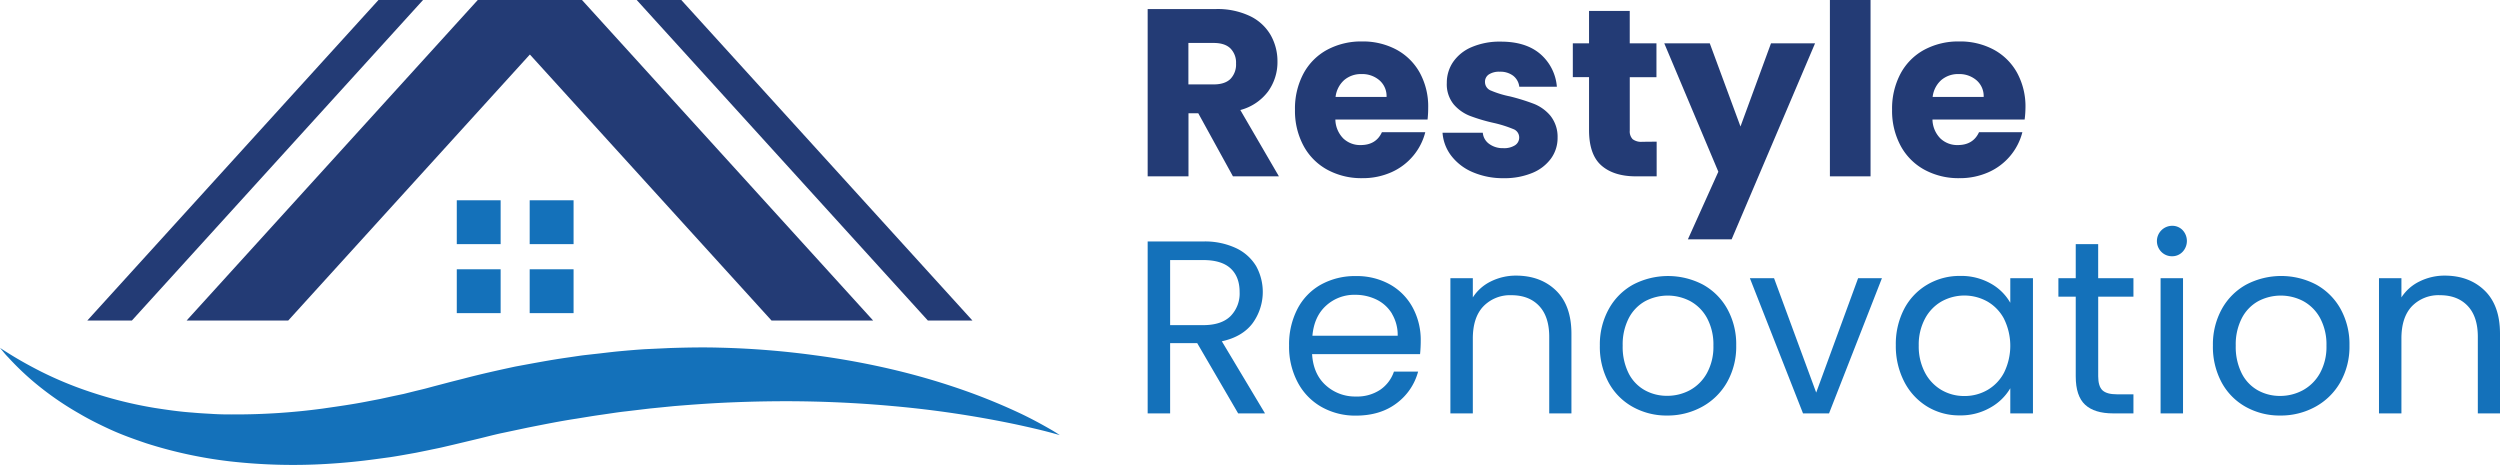 <svg xmlns="http://www.w3.org/2000/svg" viewBox="0 0 864.8 160.79"><defs><style>.cls-1{fill:#233b75;}.cls-2{fill:#1471ba;}</style></defs><g id="Layer_2" data-name="Layer 2"><g id="Layer_1-2" data-name="Layer 1"><polygon class="cls-1" points="45.63 110.87 30.21 110.87 130.92 0 146.34 0 45.63 110.87"/><polygon class="cls-1" points="99.71 110.87 64.56 110.87 165.27 0 200.42 0 99.71 110.87"/><polygon class="cls-1" points="320.96 110.87 336.38 110.87 235.67 0 220.25 0 320.96 110.87"/><polygon class="cls-1" points="266.88 110.87 302.03 110.87 201.32 0 166.17 0 266.88 110.87"/><rect class="cls-2" x="158.01" y="69.28" width="15.17" height="15.17"/><rect class="cls-2" x="183.23" y="69.28" width="15.18" height="15.17"/><rect class="cls-2" x="158.01" y="93.15" width="15.17" height="15.17"/><rect class="cls-2" x="183.23" y="93.15" width="15.18" height="15.17"/><path class="cls-2" d="M366.59,150.52s-1.43-.43-4.13-1.14-6.66-1.64-11.71-2.72a364.7,364.7,0,0,0-42-6.2c-8.68-.79-18.1-1.35-28-1.57s-20.4-.07-31.19.46c-5.39.27-10.87.68-16.4,1.13l-8.34.83-8.4,1c-2.81.3-5.62.78-8.45,1.17s-5.64.88-8.46,1.33c-5.67.85-11.31,2-17,3.12l-8.45,1.79c-2.81.57-5.59,1.33-8.38,2l-4.19,1-4.4,1.05-4.28,1c-1.45.33-3,.62-4.47.94l-4.48.91-4.43.79c-1.48.26-2.94.51-4.41.73l-4.42.6c-5.86.81-11.7,1.4-17.47,1.73a194,194,0,0,1-33.34-.85,152.71,152.71,0,0,1-29.29-6.31c-4.4-1.49-8.57-3-12.42-4.77S30.7,145,27.47,143.09a105.21,105.21,0,0,1-15.81-11,96.14,96.14,0,0,1-8.84-8.5c-1-1-1.65-1.86-2.12-2.41l-.7-.84s1.25.83,3.62,2.3,5.88,3.52,10.44,5.83a128,128,0,0,0,16.86,7,143.19,143.19,0,0,0,22.63,5.65c4.21.65,8.59,1.3,13.16,1.61,2.28.22,4.61.32,7,.47s4.76.17,7.19.16a225.93,225.93,0,0,0,30.55-2c5.28-.76,10.64-1.5,16-2.57l4.06-.78,4.07-.89,4.09-.86,4-1c1.36-.33,2.67-.62,4.07-1s2.82-.76,4.25-1.13l4.14-1.09,4.39-1.11c5.85-1.54,11.78-2.85,17.72-4.13,6-1.1,11.95-2.25,17.95-3.1l4.49-.66c1.49-.21,3-.35,4.49-.53,3-.31,6-.72,9-1s5.95-.53,8.91-.72l8.85-.41c5.86-.18,11.65-.29,17.35-.11A294.85,294.85,0,0,1,282,122.91a274.11,274.11,0,0,1,28.84,5.4,242.23,242.23,0,0,1,23.68,7.09c6.92,2.48,12.82,5,17.58,7.21s8.38,4.26,10.82,5.64S366.59,150.52,366.59,150.52Z"/><path class="cls-1" d="M426.5,61l-12-21.83h-3.38V61H397V3.13h23.64a26.07,26.07,0,0,1,11.66,2.39,16.47,16.47,0,0,1,7.21,6.55,18.29,18.29,0,0,1,2.39,9.27,17.29,17.29,0,0,1-3.25,10.3,17.57,17.57,0,0,1-9.6,6.42L442.4,61Zm-15.41-31.8h8.74q3.87,0,5.81-1.9a7.15,7.15,0,0,0,1.93-5.35,6.92,6.92,0,0,0-1.93-5.19q-1.93-1.9-5.81-1.9h-8.74Z"/><path class="cls-1" d="M493.82,41.36H461.93a9.57,9.57,0,0,0,2.76,6.55,8.43,8.43,0,0,0,6,2.27c3.52,0,6-1.49,7.34-4.45h15a20.46,20.46,0,0,1-4.16,8.15,20.74,20.74,0,0,1-7.54,5.69,24.26,24.26,0,0,1-10.13,2.06,24.55,24.55,0,0,1-12-2.89,20.46,20.46,0,0,1-8.24-8.23,25.43,25.43,0,0,1-3-12.53,25.71,25.71,0,0,1,2.93-12.52,20.21,20.21,0,0,1,8.2-8.24,24.84,24.84,0,0,1,12.11-2.88A24.54,24.54,0,0,1,483,17.14a20.14,20.14,0,0,1,8.12,8,24.26,24.26,0,0,1,2.92,12.11A37,37,0,0,1,493.82,41.36Zm-14.18-7.83a7.22,7.22,0,0,0-2.47-5.76A9.1,9.1,0,0,0,471,25.62a8.93,8.93,0,0,0-6,2.06,9.21,9.21,0,0,0-3,5.85Z"/><path class="cls-1" d="M509.47,59.57a18.34,18.34,0,0,1-7.42-5.65,14.82,14.82,0,0,1-3.05-8h13.93a5.29,5.29,0,0,0,2.22,3.87A7.87,7.87,0,0,0,520,51.25a7,7,0,0,0,4.08-1,3.16,3.16,0,0,0,1.44-2.68,3.09,3.09,0,0,0-2.06-2.93,41.59,41.59,0,0,0-6.67-2.1,60.46,60.46,0,0,1-8.24-2.43,14.22,14.22,0,0,1-5.68-4,11,11,0,0,1-2.39-7.46,12.7,12.7,0,0,1,2.18-7.21,14.7,14.7,0,0,1,6.43-5.15,24.65,24.65,0,0,1,10.09-1.89q8.65,0,13.64,4.28A16.67,16.67,0,0,1,538.55,30h-13a5.61,5.61,0,0,0-2.1-3.79,7.3,7.3,0,0,0-4.65-1.4,6.45,6.45,0,0,0-3.79.95,3,3,0,0,0-1.32,2.59,3.17,3.17,0,0,0,2.1,3,33.51,33.51,0,0,0,6.55,2,71.82,71.82,0,0,1,8.32,2.59A14.42,14.42,0,0,1,536.29,40a11.7,11.7,0,0,1,2.51,7.62,12.1,12.1,0,0,1-2.27,7.21,15,15,0,0,1-6.5,5,25.09,25.09,0,0,1-9.85,1.81A26.47,26.47,0,0,1,509.47,59.57Z"/><path class="cls-1" d="M573.07,49V61h-7.16q-7.67,0-11.95-3.75T549.68,45V26.69h-5.61V15h5.61V3.79h14.08V15H573v11.7h-9.23V45.15a3.88,3.88,0,0,0,1,3,4.86,4.86,0,0,0,3.3.9Z"/><path class="cls-1" d="M627.86,15,599,82.8H583.87l10.54-23.4L575.71,15h15.74l10.62,28.76L612.62,15Z"/><path class="cls-1" d="M647.06,0V61H633V0Z"/><path class="cls-1" d="M700.36,41.36H668.48a9.57,9.57,0,0,0,2.76,6.55,8.43,8.43,0,0,0,6,2.27c3.52,0,6-1.49,7.34-4.45h15a20.73,20.73,0,0,1-11.7,13.84,24.26,24.26,0,0,1-10.13,2.06,24.55,24.55,0,0,1-12-2.89,20.46,20.46,0,0,1-8.24-8.23,25.43,25.43,0,0,1-3-12.53,25.71,25.71,0,0,1,2.93-12.52,20.21,20.21,0,0,1,8.2-8.24,24.84,24.84,0,0,1,12.11-2.88,24.54,24.54,0,0,1,11.86,2.8,20.14,20.14,0,0,1,8.12,8,24.26,24.26,0,0,1,2.92,12.11A34.85,34.85,0,0,1,700.36,41.36Zm-14.17-7.83a7.22,7.22,0,0,0-2.47-5.76,9.1,9.1,0,0,0-6.18-2.15,8.93,8.93,0,0,0-6,2.06,9.21,9.21,0,0,0-3,5.85Z"/><path class="cls-2" d="M428.3,143l-14.16-24.3h-9.37V143H397V83.53h19.18a25.44,25.44,0,0,1,11.39,2.3,16.1,16.1,0,0,1,6.95,6.22,18.45,18.45,0,0,1-1.24,19.79q-3.54,4.68-10.62,6.22L437.59,143Zm-23.53-30.53h11.42q6.31,0,9.47-3.11a11.14,11.14,0,0,0,3.15-8.31q0-5.3-3.11-8.19c-2.08-1.93-5.24-2.9-9.51-2.9H404.77Z"/><path class="cls-2" d="M491.23,122.5H453.88q.42,6.9,4.73,10.78a15.05,15.05,0,0,0,10.45,3.88,14.39,14.39,0,0,0,8.4-2.34,12.45,12.45,0,0,0,4.73-6.27h8.36a20.08,20.08,0,0,1-7.51,11q-5.62,4.22-14,4.22a23.66,23.66,0,0,1-11.9-3,21,21,0,0,1-8.22-8.48,26.22,26.22,0,0,1-3-12.75,26.68,26.68,0,0,1,2.9-12.7,20.35,20.35,0,0,1,8.14-8.4,24.27,24.27,0,0,1,12.07-2.94,23.49,23.49,0,0,1,11.77,2.89,20.09,20.09,0,0,1,7.88,8,23.49,23.49,0,0,1,2.78,11.47A46,46,0,0,1,491.23,122.5Zm-9.72-14a12.82,12.82,0,0,0-5.33-4.86,16.74,16.74,0,0,0-7.46-1.66,14.4,14.4,0,0,0-10,3.75q-4.14,3.75-4.73,10.41h29.5A14.33,14.33,0,0,0,481.51,108.55Z"/><path class="cls-2" d="M538.3,100.54q5.28,5.16,5.29,14.88V143h-7.68V116.53q0-7-3.49-10.7t-9.56-3.71A12.82,12.82,0,0,0,513.1,106q-3.63,3.84-3.62,11.17V143h-7.76V96.23h7.76v6.65a15.44,15.44,0,0,1,6.26-5.54,19.45,19.45,0,0,1,8.75-2Q533,95.38,538.3,100.54Z"/><path class="cls-2" d="M564.78,140.74a21.13,21.13,0,0,1-8.36-8.48,26,26,0,0,1-3-12.75,25.23,25.23,0,0,1,3.12-12.66A21.38,21.38,0,0,1,565,98.41a26.06,26.06,0,0,1,24,0,21.54,21.54,0,0,1,8.48,8.4,25.21,25.21,0,0,1,3.11,12.7,24.94,24.94,0,0,1-3.19,12.75,22.12,22.12,0,0,1-8.66,8.48,24.81,24.81,0,0,1-12.11,3A23.89,23.89,0,0,1,564.78,140.74ZM584.52,135a14.9,14.9,0,0,0,5.92-5.89,18.8,18.8,0,0,0,2.26-9.55,19.24,19.24,0,0,0-2.21-9.55,14.55,14.55,0,0,0-5.8-5.84,16.74,16.74,0,0,0-15.57,0,14.15,14.15,0,0,0-5.67,5.84,19.79,19.79,0,0,0-2.13,9.55,20.35,20.35,0,0,0,2.09,9.64A13.86,13.86,0,0,0,569,135a15.68,15.68,0,0,0,7.67,1.92A16.49,16.49,0,0,0,584.52,135Z"/><path class="cls-2" d="M628.26,135.8l14.5-39.57H651L632.7,143h-9L605.32,96.23h8.36Z"/><path class="cls-2" d="M658.7,106.85a21,21,0,0,1,8-8.4,21.89,21.89,0,0,1,11.3-3,20.74,20.74,0,0,1,10.66,2.64,17.58,17.58,0,0,1,6.74,6.65V96.23h7.84V143h-7.84v-8.7A18.26,18.26,0,0,1,688.5,141a20.53,20.53,0,0,1-10.61,2.69,21.18,21.18,0,0,1-11.26-3.07,21.59,21.59,0,0,1-7.93-8.61,26.86,26.86,0,0,1-2.9-12.62A26.28,26.28,0,0,1,658.7,106.85Zm34.54,3.45a15,15,0,0,0-5.76-6,16.3,16.3,0,0,0-15.9,0,14.85,14.85,0,0,0-5.72,6,19,19,0,0,0-2.13,9.21,19.41,19.41,0,0,0,2.13,9.33,15.09,15.09,0,0,0,5.72,6.06,15.48,15.48,0,0,0,7.93,2.09,15.71,15.71,0,0,0,8-2.09,14.92,14.92,0,0,0,5.76-6.06,21.06,21.06,0,0,0,0-18.46Z"/><path class="cls-2" d="M725.81,102.63v27.54q0,3.41,1.45,4.82c1,.94,2.64,1.41,5,1.41H738V143h-7q-6.48,0-9.72-3t-3.24-9.81V102.63h-6v-6.4h6V84.46h7.76V96.23H738v6.4Z"/><path class="cls-2" d="M747.64,87.11a5.29,5.29,0,0,1,3.75-9A4.9,4.9,0,0,1,755,79.6a5.48,5.48,0,0,1,0,7.51,4.9,4.9,0,0,1-3.63,1.53A5.1,5.1,0,0,1,747.64,87.11Zm7.51,9.12V143h-7.76V96.23Z"/><path class="cls-2" d="M776.84,140.74a21.17,21.17,0,0,1-8.35-8.48,26,26,0,0,1-3-12.75,25.33,25.33,0,0,1,3.11-12.66,21.47,21.47,0,0,1,8.49-8.44,26.06,26.06,0,0,1,24.05,0,21.54,21.54,0,0,1,8.48,8.4,25.21,25.21,0,0,1,3.11,12.7,24.94,24.94,0,0,1-3.19,12.75,22.12,22.12,0,0,1-8.66,8.48,24.81,24.81,0,0,1-12.11,3A24,24,0,0,1,776.84,140.74ZM796.59,135a15,15,0,0,0,5.92-5.89,18.8,18.8,0,0,0,2.26-9.55,19.24,19.24,0,0,0-2.21-9.55,14.61,14.61,0,0,0-5.8-5.84,16.74,16.74,0,0,0-15.57,0,14.09,14.09,0,0,0-5.67,5.84,19.79,19.79,0,0,0-2.13,9.55,20.35,20.35,0,0,0,2.09,9.64,13.86,13.86,0,0,0,5.59,5.84,15.65,15.65,0,0,0,7.67,1.92A16.49,16.49,0,0,0,796.59,135Z"/><path class="cls-2" d="M859.52,100.54q5.28,5.16,5.28,14.88V143h-7.67V116.53q0-7-3.5-10.7t-9.55-3.71a12.8,12.8,0,0,0-9.76,3.83q-3.63,3.84-3.62,11.17V143h-7.76V96.23h7.76v6.65A15.44,15.44,0,0,1,837,97.34a19.44,19.44,0,0,1,8.74-2Q854.23,95.38,859.52,100.54Z"/></g></g></svg>